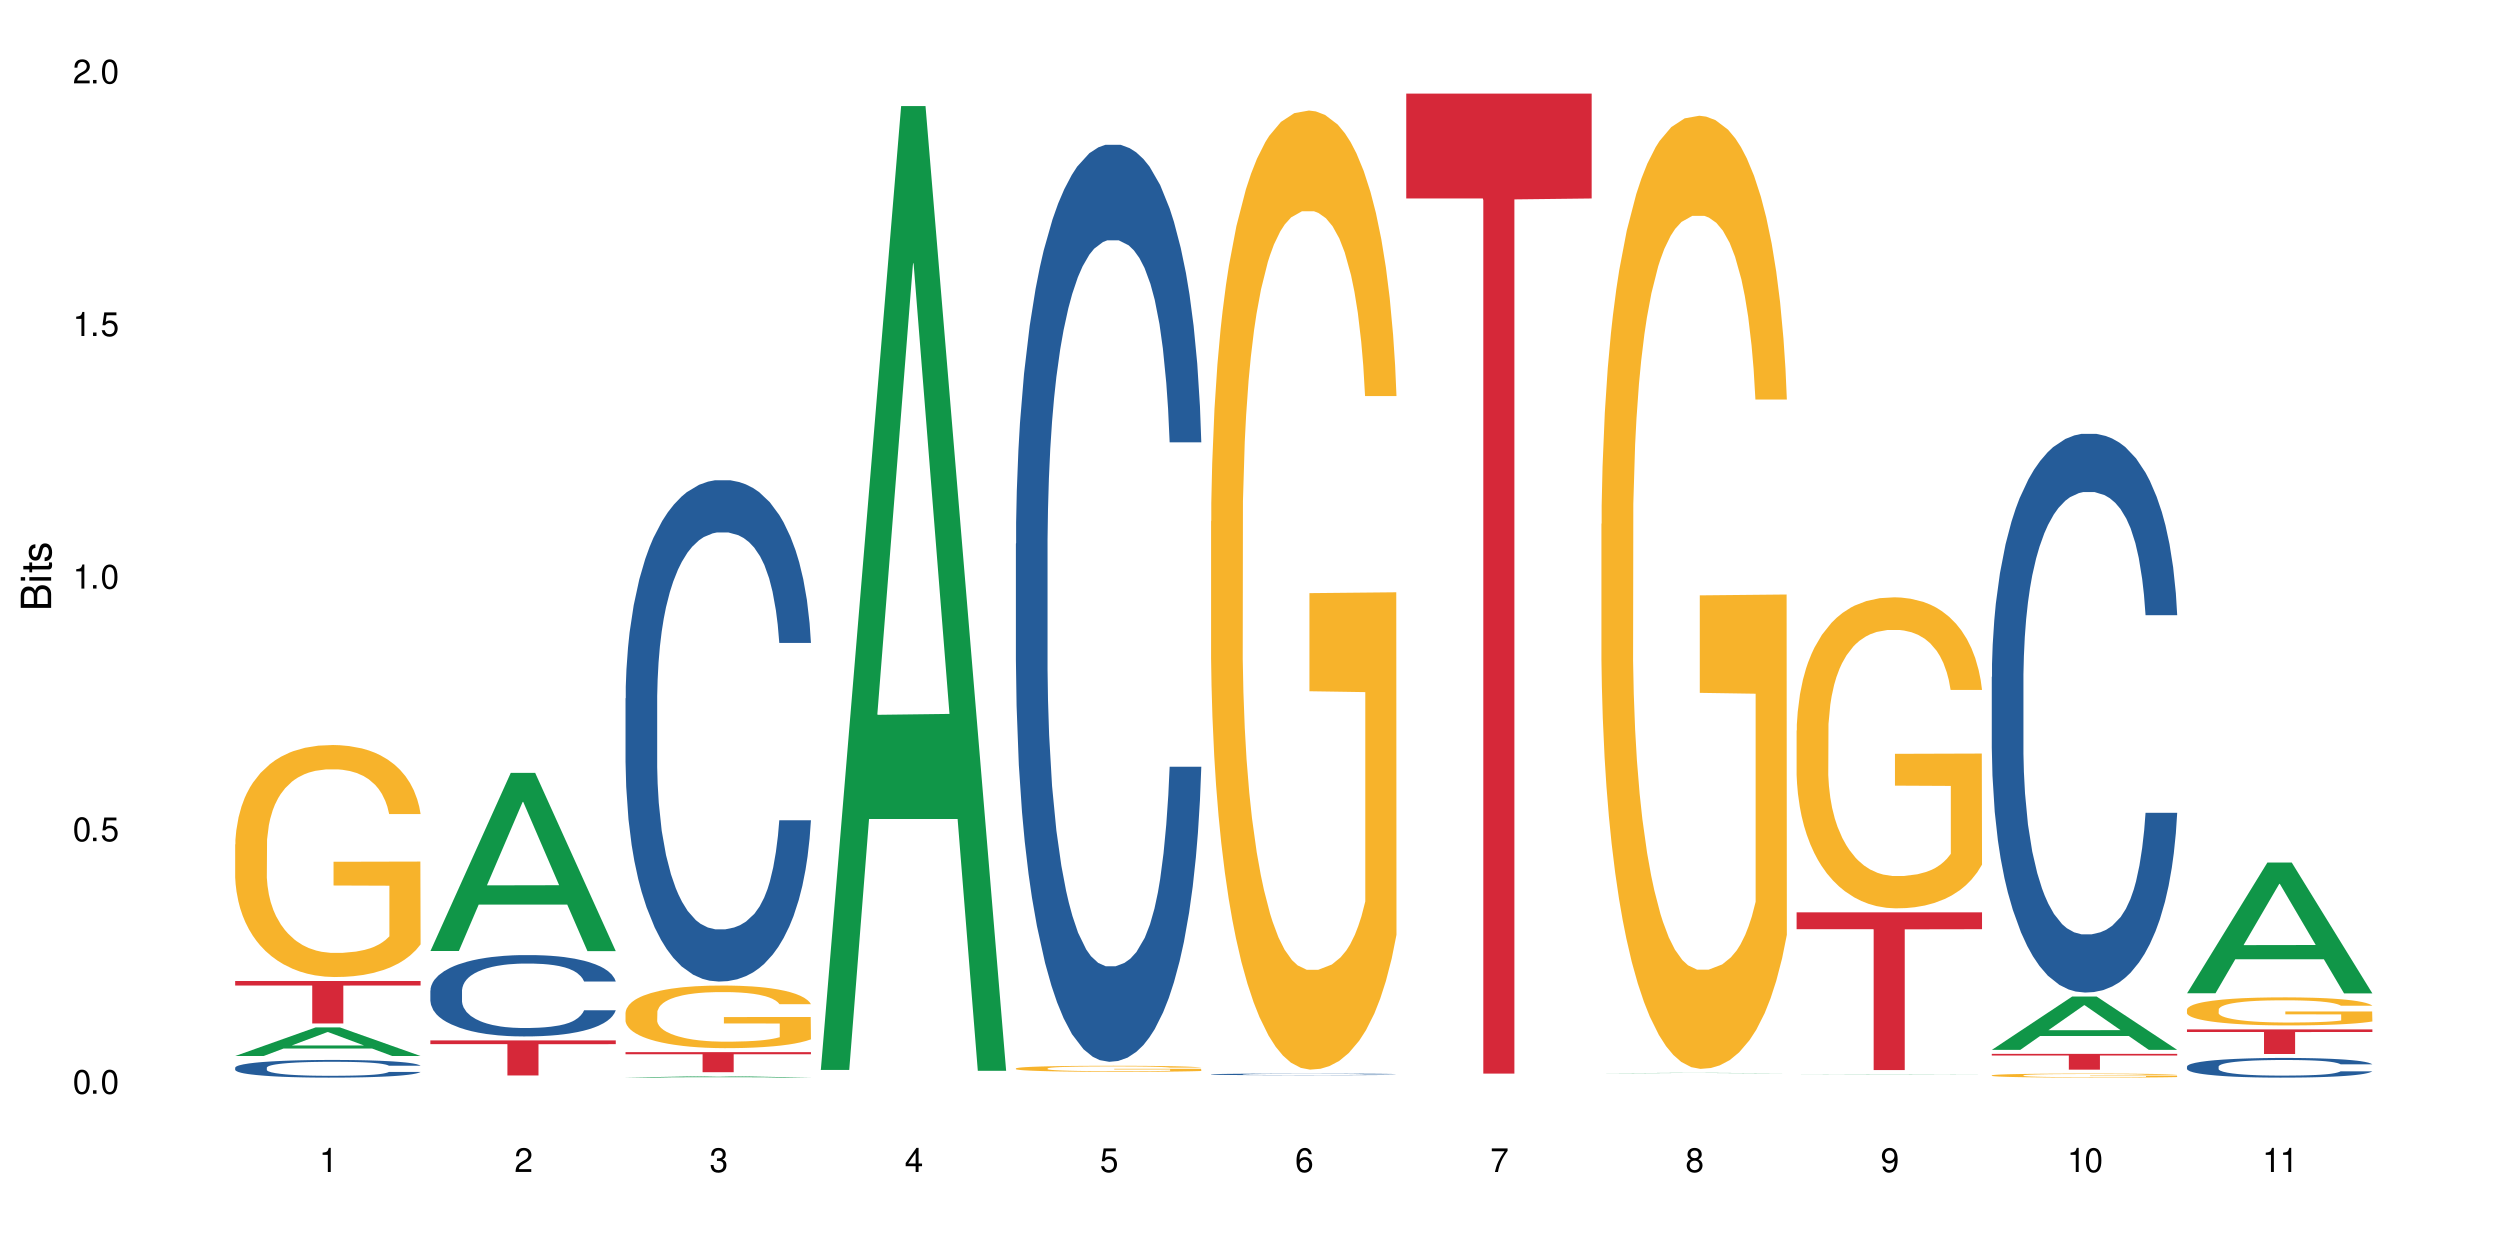 <?xml version="1.0" encoding="UTF-8"?>
<svg xmlns="http://www.w3.org/2000/svg" xmlns:xlink="http://www.w3.org/1999/xlink" width="720" height="360" viewBox="0 0 720 360">
<defs>
<g>
<g id="glyph-0-0">
</g>
<g id="glyph-0-1">
<path d="M 2.641 -6.938 C 2 -6.938 1.422 -6.656 1.078 -6.172 C 0.641 -5.562 0.406 -4.641 0.406 -3.359 C 0.406 -1.016 1.188 0.219 2.641 0.219 C 4.078 0.219 4.859 -1.016 4.859 -3.297 C 4.859 -4.641 4.656 -5.547 4.203 -6.172 C 3.844 -6.656 3.281 -6.938 2.641 -6.938 Z M 2.641 -6.188 C 3.547 -6.188 4 -5.25 4 -3.375 C 4 -1.406 3.562 -0.484 2.625 -0.484 C 1.734 -0.484 1.281 -1.438 1.281 -3.344 C 1.281 -5.25 1.734 -6.188 2.641 -6.188 Z M 2.641 -6.188 "/>
</g>
<g id="glyph-0-2">
<path d="M 1.828 -1 L 0.828 -1 L 0.828 0 L 1.828 0 Z M 1.828 -1 "/>
</g>
<g id="glyph-0-3">
<path d="M 4.562 -6.797 L 1.062 -6.797 L 0.547 -3.094 L 1.328 -3.094 C 1.719 -3.562 2.047 -3.734 2.578 -3.734 C 3.484 -3.734 4.062 -3.109 4.062 -2.094 C 4.062 -1.125 3.484 -0.531 2.578 -0.531 C 1.828 -0.531 1.375 -0.906 1.188 -1.672 L 0.328 -1.672 C 0.453 -1.109 0.547 -0.844 0.75 -0.594 C 1.125 -0.078 1.828 0.219 2.594 0.219 C 3.969 0.219 4.922 -0.781 4.922 -2.219 C 4.922 -3.562 4.031 -4.484 2.719 -4.484 C 2.25 -4.484 1.859 -4.359 1.469 -4.062 L 1.734 -5.969 L 4.562 -5.969 Z M 4.562 -6.797 "/>
</g>
<g id="glyph-0-4">
<path d="M 2.484 -4.938 L 2.484 0 L 3.328 0 L 3.328 -6.938 L 2.766 -6.938 C 2.469 -5.875 2.281 -5.734 0.984 -5.562 L 0.984 -4.938 Z M 2.484 -4.938 "/>
</g>
<g id="glyph-0-5">
<path d="M 4.859 -0.828 L 1.281 -0.828 C 1.359 -1.406 1.672 -1.781 2.5 -2.281 L 3.469 -2.828 C 4.406 -3.344 4.906 -4.062 4.906 -4.906 C 4.906 -5.484 4.672 -6.031 4.266 -6.406 C 3.859 -6.766 3.375 -6.938 2.719 -6.938 C 1.859 -6.938 1.219 -6.625 0.844 -6.031 C 0.609 -5.672 0.5 -5.234 0.484 -4.531 L 1.328 -4.531 C 1.359 -5.016 1.406 -5.281 1.531 -5.516 C 1.75 -5.938 2.188 -6.203 2.703 -6.203 C 3.469 -6.203 4.031 -5.641 4.031 -4.891 C 4.031 -4.344 3.719 -3.859 3.125 -3.516 L 2.234 -3 C 0.812 -2.172 0.406 -1.531 0.328 -0.016 L 4.859 -0.016 Z M 4.859 -0.828 "/>
</g>
<g id="glyph-0-6">
<path d="M 2.125 -3.188 L 2.578 -3.188 C 3.5 -3.188 3.984 -2.766 3.984 -1.922 C 3.984 -1.062 3.469 -0.531 2.594 -0.531 C 1.656 -0.531 1.203 -1 1.156 -2.016 L 0.312 -2.016 C 0.344 -1.453 0.438 -1.094 0.609 -0.781 C 0.953 -0.109 1.625 0.219 2.547 0.219 C 3.953 0.219 4.859 -0.625 4.859 -1.938 C 4.859 -2.828 4.516 -3.297 3.703 -3.594 C 4.344 -3.844 4.656 -4.328 4.656 -5.031 C 4.656 -6.219 3.875 -6.938 2.578 -6.938 C 1.203 -6.938 0.484 -6.172 0.453 -4.703 L 1.297 -4.703 C 1.312 -5.125 1.344 -5.359 1.453 -5.578 C 1.641 -5.969 2.062 -6.203 2.594 -6.203 C 3.344 -6.203 3.797 -5.75 3.797 -5 C 3.797 -4.516 3.609 -4.219 3.25 -4.047 C 3.016 -3.953 2.703 -3.922 2.125 -3.906 Z M 2.125 -3.188 "/>
</g>
<g id="glyph-0-7">
<path d="M 3.141 -1.672 L 3.141 0 L 3.984 0 L 3.984 -1.672 L 4.984 -1.672 L 4.984 -2.438 L 3.984 -2.438 L 3.984 -6.938 L 3.359 -6.938 L 0.266 -2.578 L 0.266 -1.672 Z M 3.141 -2.438 L 1 -2.438 L 3.141 -5.5 Z M 3.141 -2.438 "/>
</g>
<g id="glyph-0-8">
<path d="M 4.781 -5.125 C 4.609 -6.266 3.891 -6.938 2.844 -6.938 C 2.094 -6.938 1.422 -6.578 1.031 -5.953 C 0.594 -5.266 0.406 -4.422 0.406 -3.172 C 0.406 -2 0.578 -1.25 0.984 -0.641 C 1.359 -0.078 1.953 0.219 2.703 0.219 C 3.984 0.219 4.922 -0.75 4.922 -2.094 C 4.922 -3.375 4.062 -4.281 2.844 -4.281 C 2.172 -4.281 1.641 -4.031 1.281 -3.516 C 1.281 -5.234 1.828 -6.188 2.797 -6.188 C 3.391 -6.188 3.797 -5.797 3.938 -5.125 Z M 2.734 -3.531 C 3.547 -3.531 4.062 -2.953 4.062 -2.031 C 4.062 -1.156 3.484 -0.531 2.703 -0.531 C 1.922 -0.531 1.328 -1.188 1.328 -2.078 C 1.328 -2.938 1.906 -3.531 2.734 -3.531 Z M 2.734 -3.531 "/>
</g>
<g id="glyph-0-9">
<path d="M 4.984 -6.797 L 0.438 -6.797 L 0.438 -5.969 L 4.109 -5.969 C 2.5 -3.656 1.828 -2.234 1.328 0 L 2.219 0 C 2.594 -2.172 3.453 -4.047 4.984 -6.094 Z M 4.984 -6.797 "/>
</g>
<g id="glyph-0-10">
<path d="M 3.75 -3.656 C 4.469 -4.094 4.688 -4.438 4.688 -5.078 C 4.688 -6.172 3.844 -6.938 2.641 -6.938 C 1.438 -6.938 0.594 -6.172 0.594 -5.094 C 0.594 -4.438 0.812 -4.094 1.516 -3.656 C 0.734 -3.266 0.359 -2.703 0.359 -1.922 C 0.359 -0.656 1.281 0.219 2.641 0.219 C 3.984 0.219 4.922 -0.656 4.922 -1.922 C 4.922 -2.703 4.531 -3.266 3.75 -3.656 Z M 2.641 -6.188 C 3.359 -6.188 3.812 -5.75 3.812 -5.062 C 3.812 -4.406 3.344 -3.984 2.641 -3.984 C 1.922 -3.984 1.453 -4.406 1.453 -5.078 C 1.453 -5.75 1.922 -6.188 2.641 -6.188 Z M 2.641 -3.266 C 3.484 -3.266 4.062 -2.719 4.062 -1.906 C 4.062 -1.078 3.484 -0.531 2.625 -0.531 C 1.797 -0.531 1.219 -1.094 1.219 -1.906 C 1.219 -2.719 1.781 -3.266 2.641 -3.266 Z M 2.641 -3.266 "/>
</g>
<g id="glyph-0-11">
<path d="M 0.516 -1.578 C 0.672 -0.453 1.406 0.219 2.438 0.219 C 3.188 0.219 3.859 -0.141 4.266 -0.766 C 4.688 -1.453 4.891 -2.297 4.891 -3.547 C 4.891 -4.719 4.703 -5.453 4.312 -6.078 C 3.938 -6.641 3.344 -6.938 2.594 -6.938 C 1.297 -6.938 0.359 -5.969 0.359 -4.625 C 0.359 -3.344 1.234 -2.453 2.453 -2.453 C 3.094 -2.453 3.578 -2.672 4.016 -3.203 C 4 -1.484 3.469 -0.531 2.5 -0.531 C 1.906 -0.531 1.484 -0.906 1.359 -1.578 Z M 2.578 -6.203 C 3.375 -6.203 3.969 -5.531 3.969 -4.641 C 3.969 -3.797 3.391 -3.188 2.547 -3.188 C 1.734 -3.188 1.234 -3.766 1.234 -4.688 C 1.234 -5.562 1.797 -6.203 2.578 -6.203 Z M 2.578 -6.203 "/>
</g>
<g id="glyph-1-0">
</g>
<g id="glyph-1-1">
<path d="M 0 -0.953 L 0 -4.891 C 0 -5.719 -0.234 -6.344 -0.734 -6.797 C -1.188 -7.234 -1.812 -7.469 -2.5 -7.469 C -3.547 -7.469 -4.188 -7 -4.625 -5.875 C -4.984 -6.688 -5.625 -7.094 -6.531 -7.094 C -7.172 -7.094 -7.734 -6.859 -8.141 -6.391 C -8.562 -5.922 -8.75 -5.344 -8.75 -4.5 L -8.75 -0.953 Z M -4.984 -2.062 L -7.766 -2.062 L -7.766 -4.219 C -7.766 -4.844 -7.688 -5.203 -7.453 -5.5 C -7.219 -5.812 -6.859 -5.969 -6.375 -5.969 C -5.891 -5.969 -5.531 -5.812 -5.297 -5.5 C -5.062 -5.203 -4.984 -4.844 -4.984 -4.219 Z M -0.984 -2.062 L -4 -2.062 L -4 -4.781 C -4 -5.766 -3.438 -6.359 -2.484 -6.359 C -1.547 -6.359 -0.984 -5.766 -0.984 -4.781 Z M -0.984 -2.062 "/>
</g>
<g id="glyph-1-2">
<path d="M -6.281 -1.797 L -6.281 -0.797 L 0 -0.797 L 0 -1.797 Z M -8.75 -1.797 L -8.75 -0.797 L -7.484 -0.797 L -7.484 -1.797 Z M -8.75 -1.797 "/>
</g>
<g id="glyph-1-3">
<path d="M -6.281 -3.047 L -6.281 -2.016 L -8.016 -2.016 L -8.016 -1.016 L -6.281 -1.016 L -6.281 -0.172 L -5.469 -0.172 L -5.469 -1.016 L -0.719 -1.016 C -0.078 -1.016 0.281 -1.453 0.281 -2.234 C 0.281 -2.5 0.25 -2.719 0.188 -3.047 L -0.641 -3.047 C -0.609 -2.906 -0.594 -2.766 -0.594 -2.562 C -0.594 -2.141 -0.719 -2.016 -1.156 -2.016 L -5.469 -2.016 L -5.469 -3.047 Z M -6.281 -3.047 "/>
</g>
<g id="glyph-1-4">
<path d="M -4.531 -5.25 C -5.766 -5.25 -6.469 -4.422 -6.469 -2.969 C -6.469 -1.516 -5.719 -0.562 -4.547 -0.562 C -3.562 -0.562 -3.094 -1.062 -2.734 -2.562 L -2.516 -3.484 C -2.344 -4.188 -2.094 -4.469 -1.641 -4.469 C -1.047 -4.469 -0.641 -3.875 -0.641 -3 C -0.641 -2.453 -0.797 -2 -1.062 -1.75 C -1.25 -1.594 -1.422 -1.531 -1.875 -1.469 L -1.875 -0.406 C -0.422 -0.453 0.281 -1.266 0.281 -2.922 C 0.281 -4.5 -0.5 -5.516 -1.719 -5.516 C -2.656 -5.516 -3.172 -4.984 -3.469 -3.734 L -3.703 -2.766 C -3.891 -1.953 -4.156 -1.609 -4.594 -1.609 C -5.188 -1.609 -5.547 -2.125 -5.547 -2.938 C -5.547 -3.75 -5.203 -4.172 -4.531 -4.203 Z M -4.531 -5.25 "/>
</g>
</g>
</defs>
<rect x="-72" y="-36" width="864" height="432" fill="rgb(100%, 100%, 100%)" fill-opacity="1"/>
<path fill-rule="nonzero" fill="rgb(6.275%, 58.824%, 28.235%)" fill-opacity="1" d="M 67.73 304.125 L 67.789 304.117 L 90.895 295.895 L 97.91 295.895 L 121.133 304.133 L 112.973 304.133 L 107.152 301.98 L 81.652 301.98 L 75.945 304.125 L 67.73 304.125 L 84.105 301.094 L 104.816 301.086 L 94.488 297.238 L 94.375 297.23 L 94.262 297.254 L 84.047 301.086 L 84.105 301.094 Z M 67.73 304.125 "/>
<path fill-rule="nonzero" fill="rgb(14.51%, 36.078%, 60%)" fill-opacity="1" d="M 67.73 307.484 L 67.797 307.48 L 67.797 307.367 L 67.992 307.191 L 68.449 306.969 L 68.902 306.816 L 70.074 306.539 L 71.703 306.273 L 73.398 306.07 L 74.633 305.949 L 75.742 305.855 L 78.281 305.684 L 79.91 305.598 L 81.668 305.516 L 83.816 305.438 L 85.379 305.391 L 88.895 305.316 L 91.5 305.285 L 93.52 305.27 L 97.883 305.27 L 100.488 305.289 L 102.375 305.312 L 104.461 305.352 L 106.219 305.391 L 109.281 305.496 L 112.016 305.625 L 113.254 305.699 L 115.207 305.844 L 116.703 305.98 L 117.746 306.102 L 118.918 306.273 L 119.961 306.484 L 120.742 306.723 L 121.133 306.922 L 112.016 306.922 L 111.559 306.734 L 111.039 306.59 L 110.062 306.402 L 109.086 306.266 L 107.715 306.133 L 106.48 306.043 L 104.785 305.953 L 103.289 305.898 L 101.727 305.855 L 100.227 305.828 L 97.363 305.801 L 94.039 305.801 L 92.805 305.809 L 90.262 305.848 L 88.895 305.879 L 86.941 305.945 L 85.574 306.004 L 83.945 306.098 L 82.84 306.176 L 81.473 306.297 L 80.496 306.406 L 79.387 306.559 L 78.738 306.676 L 78.152 306.805 L 77.629 306.957 L 77.238 307.121 L 76.977 307.293 L 76.848 307.461 L 76.848 308.184 L 76.977 308.348 L 77.305 308.543 L 78.152 308.828 L 79.387 309.074 L 80.82 309.27 L 82.188 309.41 L 82.969 309.477 L 84.012 309.551 L 85.641 309.641 L 87.984 309.734 L 89.352 309.773 L 91.438 309.809 L 93.586 309.828 L 96.449 309.828 L 98.988 309.809 L 100.684 309.785 L 102.441 309.75 L 104.852 309.672 L 106.348 309.594 L 107.652 309.508 L 108.629 309.418 L 109.281 309.344 L 110.258 309.199 L 111.039 309.043 L 111.625 308.879 L 112.016 308.723 L 121.133 308.723 L 120.742 308.906 L 120.156 309.09 L 119.57 309.223 L 118.656 309.387 L 117.613 309.531 L 116.117 309.691 L 114.879 309.801 L 113.254 309.918 L 111.754 310.004 L 110.125 310.082 L 107.715 310.176 L 106.152 310.223 L 104.461 310.266 L 102.441 310.301 L 99.902 310.336 L 97.168 310.352 L 94.625 310.359 L 91.891 310.348 L 89.871 310.332 L 87.203 310.289 L 83.883 310.203 L 81.473 310.117 L 79.582 310.027 L 77.957 309.934 L 76.133 309.809 L 73.789 309.605 L 72.355 309.445 L 71.379 309.316 L 70.27 309.137 L 69.488 308.973 L 68.578 308.711 L 67.926 308.383 L 67.73 308.125 Z M 67.73 307.484 "/>
<path fill-rule="nonzero" fill="rgb(96.863%, 70.196%, 16.863%)" fill-opacity="1" d="M 67.73 243.184 L 67.797 243.125 L 67.797 241.902 L 68.055 239.156 L 68.707 235.375 L 69.555 232.262 L 70.465 229.82 L 71.051 228.539 L 72.027 226.707 L 72.875 225.367 L 75.023 222.621 L 77.762 220.055 L 79.258 218.957 L 80.949 217.922 L 83.359 216.762 L 84.469 216.332 L 87.855 215.355 L 91.695 214.746 L 95.93 214.562 L 97.883 214.625 L 100.555 214.871 L 104.199 215.539 L 106.285 216.152 L 107.91 216.762 L 109.605 217.555 L 111.688 218.773 L 113.645 220.238 L 115.207 221.703 L 116.77 223.535 L 118.07 225.488 L 119.18 227.625 L 120.156 230.188 L 120.742 232.324 L 121.133 234.457 L 112.078 234.457 L 111.559 232.324 L 110.973 230.676 L 109.996 228.66 L 109.02 227.195 L 108.043 226.035 L 106.219 224.449 L 104.656 223.473 L 102.703 222.621 L 100.812 222.07 L 98.664 221.703 L 97.363 221.582 L 93.91 221.582 L 90.785 222.008 L 88.961 222.496 L 87.66 222.984 L 85.836 223.902 L 84.727 224.633 L 84.078 225.121 L 82.125 227.012 L 80.82 228.723 L 80.105 229.883 L 79.191 231.711 L 78.543 233.359 L 77.824 235.801 L 77.434 237.633 L 76.914 241.781 L 76.848 252.766 L 77.043 255.086 L 77.434 257.586 L 77.957 259.785 L 78.738 262.102 L 79.52 263.871 L 80.887 266.254 L 82.059 267.84 L 82.969 268.875 L 84.727 270.523 L 85.445 271.074 L 87.137 272.172 L 88.895 273.027 L 91.047 273.758 L 92.672 274.125 L 95.277 274.43 L 98.598 274.43 L 102.508 274.062 L 104.98 273.574 L 106.676 273.086 L 107.781 272.66 L 109.148 271.988 L 110.125 271.379 L 111.039 270.707 L 112.145 269.668 L 112.145 255.086 L 96.059 255.023 L 96.059 248.188 L 121.066 248.129 L 121.133 271.988 L 119.766 273.637 L 118.07 275.223 L 116.441 276.441 L 114.75 277.48 L 112.34 278.641 L 110.387 279.371 L 107.391 280.227 L 104.656 280.777 L 101.789 281.141 L 99.25 281.324 L 96.254 281.387 L 93.586 281.266 L 90.719 280.898 L 88.441 280.41 L 86.355 279.801 L 84.273 279.008 L 81.668 277.727 L 79.973 276.688 L 78.215 275.406 L 76.457 273.879 L 74.895 272.234 L 73.852 270.949 L 72.812 269.488 L 71.703 267.656 L 70.66 265.582 L 69.879 263.688 L 69.164 261.555 L 68.645 259.539 L 68.121 256.793 L 67.859 254.598 L 67.73 252.703 Z M 67.73 243.184 "/>
<path fill-rule="nonzero" fill="rgb(83.922%, 15.686%, 22.353%)" fill-opacity="1" d="M 67.73 282.523 L 121.133 282.523 L 121.133 283.832 L 98.875 283.844 L 98.875 294.754 L 89.922 294.754 L 89.922 283.855 L 89.793 283.832 L 67.73 283.832 Z M 67.73 282.523 "/>
<path fill-rule="nonzero" fill="rgb(6.275%, 58.824%, 28.235%)" fill-opacity="1" d="M 123.941 273.887 L 124 273.84 L 147.105 222.578 L 154.125 222.578 L 177.344 273.934 L 169.184 273.934 L 163.367 260.531 L 137.863 260.531 L 132.156 273.887 L 123.941 273.887 L 140.316 254.984 L 161.027 254.938 L 150.699 230.969 L 150.586 230.922 L 150.473 231.066 L 140.258 254.938 L 140.316 254.984 Z M 123.941 273.887 "/>
<path fill-rule="nonzero" fill="rgb(14.51%, 36.078%, 60%)" fill-opacity="1" d="M 123.941 285.266 L 124.008 285.242 L 124.008 284.73 L 124.203 283.918 L 124.66 282.887 L 125.113 282.184 L 126.285 280.918 L 127.914 279.699 L 129.609 278.758 L 130.844 278.199 L 131.953 277.77 L 134.492 276.98 L 136.121 276.57 L 137.879 276.207 L 140.027 275.844 L 141.59 275.629 L 145.109 275.289 L 147.711 275.137 L 149.73 275.074 L 154.094 275.074 L 156.699 275.16 L 158.59 275.266 L 160.672 275.438 L 162.43 275.629 L 165.492 276.102 L 168.227 276.699 L 169.465 277.043 L 171.418 277.707 L 172.914 278.348 L 173.957 278.906 L 175.129 279.699 L 176.172 280.66 L 176.953 281.754 L 177.344 282.676 L 168.227 282.676 L 167.77 281.816 L 167.25 281.152 L 166.273 280.277 L 165.297 279.656 L 163.93 279.035 L 162.691 278.629 L 160.996 278.219 L 159.5 277.965 L 157.938 277.77 L 156.438 277.641 L 153.574 277.516 L 150.254 277.516 L 149.016 277.559 L 146.477 277.727 L 145.109 277.879 L 143.152 278.18 L 141.785 278.457 L 140.156 278.883 L 139.051 279.25 L 137.684 279.805 L 136.707 280.297 L 135.598 281.004 L 134.949 281.539 L 134.363 282.141 L 133.84 282.844 L 133.449 283.594 L 133.191 284.387 L 133.059 285.156 L 133.059 288.477 L 133.191 289.246 L 133.516 290.148 L 134.363 291.453 L 135.598 292.59 L 137.031 293.488 L 138.398 294.129 L 139.18 294.43 L 140.223 294.773 L 141.852 295.199 L 144.195 295.629 L 145.562 295.801 L 147.648 295.973 L 149.797 296.059 L 152.66 296.059 L 155.203 295.973 L 156.895 295.863 L 158.652 295.691 L 161.062 295.328 L 162.559 294.984 L 163.863 294.578 L 164.84 294.172 L 165.492 293.828 L 166.469 293.168 L 167.25 292.438 L 167.836 291.688 L 168.227 290.961 L 177.344 290.961 L 176.953 291.816 L 176.367 292.652 L 175.781 293.273 L 174.867 294.023 L 173.828 294.688 L 172.328 295.438 L 171.09 295.93 L 169.465 296.465 L 167.965 296.871 L 166.336 297.234 L 163.93 297.664 L 162.363 297.875 L 160.672 298.07 L 158.652 298.242 L 156.113 298.391 L 153.379 298.477 L 150.84 298.496 L 148.102 298.453 L 146.086 298.371 L 143.414 298.176 L 140.094 297.793 L 137.684 297.383 L 135.793 296.977 L 134.168 296.551 L 132.344 295.973 L 130 295.027 L 128.566 294.301 L 127.59 293.703 L 126.48 292.867 L 125.699 292.117 L 124.789 290.918 L 124.137 289.398 L 123.941 288.219 Z M 123.941 285.266 "/>
<path fill-rule="nonzero" fill="rgb(83.922%, 15.686%, 22.353%)" fill-opacity="1" d="M 123.941 299.637 L 177.344 299.637 L 177.344 300.719 L 155.086 300.727 L 155.086 309.734 L 146.133 309.734 L 146.133 300.734 L 146.004 300.719 L 123.941 300.719 Z M 123.941 299.637 "/>
<path fill-rule="nonzero" fill="rgb(6.275%, 58.824%, 28.235%)" fill-opacity="1" d="M 180.152 310.359 L 180.211 310.355 L 203.316 309.926 L 210.336 309.926 L 233.555 310.359 L 225.395 310.359 L 219.578 310.246 L 194.074 310.246 L 188.371 310.359 L 180.152 310.359 L 196.527 310.199 L 217.238 310.199 L 206.91 309.996 L 206.797 309.996 L 206.684 310 L 196.473 310.199 L 196.527 310.199 Z M 180.152 310.359 "/>
<path fill-rule="nonzero" fill="rgb(14.51%, 36.078%, 60%)" fill-opacity="1" d="M 180.152 201.129 L 180.219 200.996 L 180.219 197.828 L 180.414 192.816 L 180.871 186.48 L 181.324 182.125 L 182.5 174.336 L 184.125 166.816 L 185.82 161.008 L 187.059 157.574 L 188.164 154.938 L 190.703 150.055 L 192.332 147.547 L 194.09 145.301 L 196.238 143.059 L 197.801 141.738 L 201.32 139.625 L 203.922 138.703 L 205.941 138.309 L 210.305 138.309 L 212.91 138.836 L 214.801 139.496 L 216.883 140.551 L 218.641 141.738 L 221.703 144.641 L 224.438 148.336 L 225.676 150.449 L 227.629 154.539 L 229.125 158.5 L 230.168 161.93 L 231.34 166.816 L 232.383 172.754 L 233.164 179.484 L 233.555 185.16 L 224.438 185.16 L 223.98 179.879 L 223.461 175.789 L 222.484 170.379 L 221.508 166.551 L 220.141 162.723 L 218.902 160.215 L 217.207 157.707 L 215.711 156.125 L 214.148 154.938 L 212.648 154.145 L 209.785 153.352 L 206.465 153.352 L 205.227 153.617 L 202.688 154.672 L 201.32 155.598 L 199.363 157.445 L 197.996 159.16 L 196.371 161.801 L 195.262 164.043 L 193.895 167.473 L 192.918 170.512 L 191.812 174.867 L 191.16 178.164 L 190.574 181.859 L 190.051 186.215 L 189.66 190.836 L 189.402 195.719 L 189.27 200.469 L 189.27 220.926 L 189.402 225.68 L 189.727 231.223 L 190.574 239.273 L 191.812 246.266 L 193.242 251.809 L 194.609 255.77 L 195.395 257.617 L 196.434 259.73 L 198.062 262.367 L 200.406 265.008 L 201.773 266.062 L 203.859 267.121 L 206.008 267.648 L 208.875 267.648 L 211.414 267.121 L 213.105 266.461 L 214.863 265.402 L 217.273 263.16 L 218.773 261.047 L 220.074 258.539 L 221.051 256.035 L 221.703 253.922 L 222.68 249.832 L 223.461 245.344 L 224.047 240.723 L 224.438 236.234 L 233.555 236.234 L 233.164 241.516 L 232.578 246.664 L 231.992 250.488 L 231.082 255.109 L 230.039 259.199 L 228.539 263.82 L 227.305 266.855 L 225.676 270.156 L 224.176 272.664 L 222.551 274.906 L 220.141 277.547 L 218.578 278.867 L 216.883 280.055 L 214.863 281.109 L 212.324 282.035 L 209.59 282.562 L 207.051 282.695 L 204.316 282.43 L 202.297 281.902 L 199.625 280.715 L 196.305 278.34 L 193.895 275.832 L 192.008 273.324 L 190.379 270.684 L 188.555 267.121 L 186.211 261.312 L 184.777 256.824 L 183.801 253.129 L 182.695 247.984 L 181.914 243.363 L 181 235.973 L 180.348 226.602 L 180.152 219.344 Z M 180.152 201.129 "/>
<path fill-rule="nonzero" fill="rgb(96.863%, 70.196%, 16.863%)" fill-opacity="1" d="M 180.152 291.559 L 180.219 291.543 L 180.219 291.215 L 180.48 290.473 L 181.129 289.449 L 181.977 288.609 L 182.891 287.949 L 183.477 287.605 L 184.453 287.109 L 185.297 286.746 L 187.449 286.008 L 190.184 285.316 L 191.68 285.02 L 193.375 284.738 L 195.785 284.426 L 196.891 284.309 L 200.277 284.047 L 204.121 283.883 L 208.352 283.832 L 210.305 283.848 L 212.977 283.914 L 216.621 284.094 L 218.707 284.262 L 220.336 284.426 L 222.027 284.641 L 224.113 284.969 L 226.066 285.363 L 227.629 285.758 L 229.191 286.254 L 230.492 286.781 L 231.602 287.359 L 232.578 288.051 L 233.164 288.625 L 233.555 289.203 L 224.504 289.203 L 223.98 288.625 L 223.395 288.18 L 222.418 287.637 L 221.441 287.242 L 220.465 286.93 L 218.641 286.5 L 217.078 286.238 L 215.125 286.008 L 213.238 285.859 L 211.086 285.758 L 209.785 285.727 L 206.332 285.727 L 203.207 285.84 L 201.383 285.973 L 200.082 286.105 L 198.258 286.352 L 197.152 286.551 L 196.5 286.684 L 194.547 287.191 L 193.242 287.652 L 192.527 287.969 L 191.617 288.461 L 190.965 288.906 L 190.246 289.566 L 189.855 290.059 L 189.336 291.18 L 189.27 294.145 L 189.465 294.773 L 189.855 295.449 L 190.379 296.039 L 191.16 296.668 L 191.941 297.145 L 193.309 297.789 L 194.48 298.215 L 195.395 298.496 L 197.152 298.941 L 197.867 299.09 L 199.562 299.387 L 201.32 299.617 L 203.469 299.812 L 205.098 299.914 L 207.699 299.996 L 211.023 299.996 L 214.93 299.895 L 217.402 299.766 L 219.098 299.633 L 220.203 299.516 L 221.57 299.336 L 222.551 299.172 L 223.461 298.988 L 224.566 298.711 L 224.566 294.773 L 208.484 294.754 L 208.484 292.91 L 233.488 292.895 L 233.555 299.336 L 232.188 299.781 L 230.492 300.211 L 228.867 300.539 L 227.172 300.82 L 224.762 301.133 L 222.809 301.328 L 219.812 301.559 L 217.078 301.707 L 214.215 301.809 L 211.672 301.855 L 208.68 301.875 L 206.008 301.84 L 203.141 301.742 L 200.863 301.609 L 198.777 301.445 L 196.695 301.23 L 194.09 300.883 L 192.398 300.605 L 190.641 300.258 L 188.879 299.848 L 187.316 299.402 L 186.277 299.055 L 185.234 298.66 L 184.125 298.168 L 183.086 297.605 L 182.305 297.094 L 181.586 296.52 L 181.066 295.977 L 180.543 295.234 L 180.285 294.641 L 180.152 294.129 Z M 180.152 291.559 "/>
<path fill-rule="nonzero" fill="rgb(83.922%, 15.686%, 22.353%)" fill-opacity="1" d="M 180.152 303.012 L 233.555 303.012 L 233.555 303.629 L 211.301 303.637 L 211.301 308.789 L 202.344 308.789 L 202.344 303.641 L 202.215 303.629 L 180.152 303.629 Z M 180.152 303.012 "/>
<path fill-rule="nonzero" fill="rgb(6.275%, 58.824%, 28.235%)" fill-opacity="1" d="M 236.367 308.133 L 236.422 307.871 L 259.527 30.555 L 266.547 30.555 L 289.766 308.391 L 281.609 308.391 L 275.789 235.867 L 250.285 235.867 L 244.582 308.133 L 236.367 308.133 L 252.738 205.867 L 273.449 205.605 L 263.121 75.949 L 263.008 75.688 L 262.895 76.469 L 252.684 205.605 L 252.738 205.867 Z M 236.367 308.133 "/>
<path fill-rule="nonzero" fill="rgb(14.51%, 36.078%, 60%)" fill-opacity="1" d="M 292.578 156.609 L 292.641 156.371 L 292.641 150.574 L 292.836 141.402 L 293.293 129.812 L 293.75 121.848 L 294.922 107.605 L 296.551 93.844 L 298.242 83.223 L 299.48 76.945 L 300.586 72.117 L 303.125 63.184 L 304.754 58.598 L 306.512 54.492 L 308.664 50.391 L 310.227 47.977 L 313.742 44.113 L 316.348 42.422 L 318.367 41.699 L 322.73 41.699 L 325.332 42.664 L 327.223 43.871 L 329.305 45.801 L 331.066 47.977 L 334.125 53.285 L 336.859 60.047 L 338.098 63.91 L 340.051 71.391 L 341.551 78.633 L 342.59 84.91 L 343.762 93.844 L 344.805 104.707 L 345.586 117.02 L 345.977 127.398 L 336.859 127.398 L 336.406 117.742 L 335.883 110.258 L 334.906 100.363 L 333.93 93.359 L 332.562 86.359 L 331.324 81.773 L 329.633 77.188 L 328.133 74.289 L 326.57 72.117 L 325.074 70.668 L 322.207 69.219 L 318.887 69.219 L 317.648 69.703 L 315.109 71.633 L 313.742 73.324 L 311.789 76.703 L 310.422 79.84 L 308.793 84.668 L 307.684 88.773 L 306.316 95.051 L 305.34 100.602 L 304.234 108.57 L 303.582 114.605 L 302.996 121.363 L 302.477 129.332 L 302.086 137.781 L 301.824 146.715 L 301.695 155.402 L 301.695 192.824 L 301.824 201.516 L 302.148 211.652 L 302.996 226.379 L 304.234 239.176 L 305.668 249.312 L 307.035 256.555 L 307.816 259.938 L 308.859 263.797 L 310.484 268.625 L 312.832 273.453 L 314.199 275.387 L 316.281 277.316 L 318.43 278.281 L 321.297 278.281 L 323.836 277.316 L 325.527 276.109 L 327.289 274.18 L 329.695 270.074 L 331.195 266.211 L 332.496 261.625 L 333.473 257.039 L 334.125 253.176 L 335.102 245.691 L 335.883 237.484 L 336.469 229.035 L 336.859 220.828 L 345.977 220.828 L 345.586 230.484 L 345 239.898 L 344.414 246.898 L 343.504 255.348 L 342.461 262.832 L 340.965 271.281 L 339.727 276.836 L 338.098 282.871 L 336.602 287.457 L 334.973 291.562 L 332.562 296.391 L 331 298.805 L 329.305 300.977 L 327.289 302.906 L 324.746 304.598 L 322.012 305.562 L 319.473 305.805 L 316.738 305.32 L 314.719 304.355 L 312.047 302.184 L 308.727 297.836 L 306.316 293.25 L 304.43 288.664 L 302.801 283.836 L 300.977 277.316 L 298.633 266.695 L 297.199 258.488 L 296.223 251.727 L 295.117 242.312 L 294.336 233.863 L 293.422 220.344 L 292.773 203.203 L 292.578 189.926 Z M 292.578 156.609 "/>
<path fill-rule="nonzero" fill="rgb(96.863%, 70.196%, 16.863%)" fill-opacity="1" d="M 292.578 307.691 L 292.641 307.691 L 292.641 307.656 L 292.902 307.586 L 293.555 307.488 L 294.398 307.406 L 295.312 307.34 L 295.898 307.309 L 296.875 307.262 L 297.723 307.227 L 299.871 307.152 L 302.605 307.086 L 304.105 307.059 L 305.797 307.031 L 308.207 307 L 309.312 306.988 L 312.699 306.965 L 316.543 306.945 L 320.773 306.941 L 322.73 306.945 L 325.398 306.949 L 329.047 306.969 L 331.129 306.984 L 332.758 307 L 334.449 307.02 L 336.535 307.051 L 338.488 307.09 L 340.051 307.129 L 341.613 307.176 L 342.918 307.227 L 344.023 307.285 L 345 307.352 L 345.586 307.406 L 345.977 307.465 L 336.926 307.465 L 336.406 307.406 L 335.82 307.363 L 334.84 307.312 L 333.863 307.273 L 332.887 307.242 L 331.066 307.199 L 329.5 307.176 L 327.547 307.152 L 325.66 307.141 L 323.512 307.129 L 322.207 307.125 L 318.758 307.125 L 315.629 307.137 L 313.809 307.148 L 312.504 307.164 L 310.68 307.188 L 309.574 307.207 L 308.922 307.219 L 306.969 307.27 L 305.668 307.312 L 304.949 307.344 L 304.039 307.391 L 303.387 307.434 L 302.672 307.5 L 302.281 307.547 L 301.758 307.656 L 301.695 307.941 L 301.891 308.004 L 302.281 308.07 L 302.801 308.125 L 303.582 308.188 L 304.363 308.234 L 305.73 308.297 L 306.902 308.336 L 307.816 308.363 L 309.574 308.406 L 310.289 308.422 L 311.984 308.449 L 313.742 308.473 L 315.891 308.492 L 317.52 308.5 L 320.125 308.512 L 323.445 308.512 L 327.352 308.5 L 329.828 308.488 L 331.52 308.477 L 332.629 308.465 L 333.996 308.445 L 334.973 308.43 L 335.883 308.414 L 336.992 308.387 L 336.992 308.004 L 320.906 308 L 320.906 307.824 L 345.914 307.82 L 345.977 308.445 L 344.609 308.488 L 342.918 308.531 L 341.289 308.562 L 339.598 308.59 L 337.188 308.621 L 335.234 308.641 L 332.238 308.66 L 329.5 308.676 L 326.637 308.688 L 324.098 308.691 L 321.102 308.691 L 318.43 308.688 L 315.566 308.68 L 313.285 308.668 L 311.203 308.652 L 309.117 308.629 L 306.512 308.598 L 304.82 308.57 L 303.062 308.535 L 301.305 308.496 L 299.742 308.453 L 298.699 308.418 L 297.656 308.379 L 296.551 308.332 L 295.508 308.277 L 294.727 308.23 L 294.008 308.172 L 293.488 308.121 L 292.969 308.047 L 292.707 307.992 L 292.578 307.941 Z M 292.578 307.691 "/>
<path fill-rule="nonzero" fill="rgb(14.51%, 36.078%, 60%)" fill-opacity="1" d="M 348.789 309.398 L 348.852 309.398 L 348.852 309.391 L 349.051 309.371 L 349.504 309.352 L 349.961 309.336 L 351.133 309.312 L 352.762 309.289 L 354.453 309.27 L 355.691 309.258 L 356.797 309.25 L 359.34 309.23 L 360.965 309.223 L 362.727 309.215 L 364.875 309.211 L 366.438 309.203 L 369.953 309.199 L 372.559 309.195 L 381.547 309.195 L 383.434 309.199 L 385.52 309.199 L 387.277 309.203 L 390.336 309.215 L 393.07 309.227 L 394.309 309.234 L 396.262 309.246 L 397.762 309.262 L 398.805 309.27 L 399.977 309.289 L 401.016 309.305 L 401.797 309.328 L 402.188 309.348 L 393.07 309.348 L 392.617 309.328 L 392.094 309.316 L 391.117 309.297 L 390.141 309.285 L 388.773 309.273 L 387.535 309.266 L 385.844 309.258 L 384.344 309.254 L 382.781 309.25 L 381.285 309.246 L 378.418 309.242 L 373.859 309.242 L 371.32 309.246 L 369.953 309.25 L 368 309.258 L 366.633 309.262 L 365.004 309.27 L 363.898 309.277 L 362.531 309.289 L 361.551 309.301 L 360.445 309.312 L 359.793 309.324 L 359.207 309.336 L 358.688 309.352 L 358.297 309.367 L 358.035 309.383 L 357.906 309.398 L 357.906 309.465 L 358.035 309.48 L 358.363 309.5 L 359.207 309.523 L 360.445 309.547 L 361.879 309.566 L 363.246 309.578 L 364.027 309.586 L 365.07 309.594 L 366.695 309.602 L 369.043 309.609 L 370.41 309.613 L 372.492 309.617 L 380.047 309.617 L 381.742 309.613 L 383.5 309.609 L 385.91 309.602 L 387.406 309.598 L 388.707 309.59 L 389.688 309.578 L 390.336 309.574 L 391.312 309.559 L 392.68 309.531 L 393.07 309.516 L 402.188 309.516 L 401.797 309.531 L 401.211 309.551 L 400.625 309.562 L 399.715 309.578 L 398.672 309.59 L 397.176 309.605 L 395.938 309.617 L 394.309 309.625 L 392.812 309.633 L 391.184 309.641 L 388.773 309.652 L 387.211 309.656 L 385.52 309.66 L 383.5 309.664 L 380.961 309.664 L 378.223 309.668 L 372.949 309.668 L 370.93 309.664 L 368.262 309.66 L 364.938 309.652 L 362.531 309.645 L 360.641 309.637 L 359.012 309.629 L 357.188 309.617 L 354.844 309.598 L 353.41 309.582 L 352.434 309.57 L 351.328 309.555 L 350.547 309.539 L 349.637 309.516 L 348.984 309.484 L 348.789 309.461 Z M 348.789 309.398 "/>
<path fill-rule="nonzero" fill="rgb(96.863%, 70.196%, 16.863%)" fill-opacity="1" d="M 348.789 150.141 L 348.852 149.887 L 348.852 144.844 L 349.113 133.492 L 349.766 117.852 L 350.613 104.984 L 351.523 94.895 L 352.109 89.598 L 353.086 82.031 L 353.934 76.48 L 356.082 65.129 L 358.816 54.535 L 360.316 49.992 L 362.008 45.707 L 364.418 40.914 L 365.523 39.148 L 368.91 35.109 L 372.754 32.586 L 376.988 31.832 L 378.941 32.082 L 381.609 33.094 L 385.258 35.867 L 387.34 38.391 L 388.969 40.914 L 390.664 44.191 L 392.746 49.238 L 394.699 55.293 L 396.262 61.344 L 397.824 68.914 L 399.129 76.984 L 400.234 85.816 L 401.211 96.41 L 401.797 105.238 L 402.188 114.066 L 393.137 114.066 L 392.617 105.238 L 392.031 98.426 L 391.055 90.102 L 390.078 84.047 L 389.098 79.254 L 387.277 72.695 L 385.715 68.66 L 383.758 65.129 L 381.871 62.859 L 379.723 61.344 L 378.418 60.84 L 374.969 60.84 L 371.844 62.605 L 370.02 64.625 L 368.715 66.645 L 366.891 70.426 L 365.785 73.453 L 365.133 75.473 L 363.18 83.293 L 361.879 90.355 L 361.16 95.148 L 360.25 102.715 L 359.598 109.527 L 358.883 119.617 L 358.492 127.184 L 357.969 144.34 L 357.906 189.746 L 358.102 199.332 L 358.492 209.676 L 359.012 218.754 L 359.793 228.34 L 360.574 235.656 L 361.941 245.496 L 363.117 252.055 L 364.027 256.344 L 365.785 263.152 L 366.5 265.422 L 368.195 269.965 L 369.953 273.496 L 372.102 276.523 L 373.73 278.035 L 376.336 279.297 L 379.656 279.297 L 383.562 277.785 L 386.039 275.766 L 387.73 273.75 L 388.84 271.98 L 390.207 269.207 L 391.184 266.684 L 392.094 263.91 L 393.203 259.621 L 393.203 199.332 L 377.117 199.078 L 377.117 170.824 L 402.125 170.574 L 402.188 269.207 L 400.82 276.02 L 399.129 282.578 L 397.5 287.621 L 395.809 291.91 L 393.398 296.703 L 391.445 299.73 L 388.449 303.262 L 385.715 305.531 L 382.848 307.047 L 380.309 307.805 L 377.312 308.055 L 374.641 307.551 L 371.777 306.039 L 369.496 304.02 L 367.414 301.496 L 365.328 298.219 L 362.727 292.918 L 361.031 288.633 L 359.273 283.332 L 357.516 277.027 L 355.953 270.215 L 354.91 264.918 L 353.867 258.863 L 352.762 251.297 L 351.719 242.719 L 350.938 234.898 L 350.223 226.07 L 349.699 217.746 L 349.18 206.395 L 348.918 197.312 L 348.789 189.492 Z M 348.789 150.141 "/>
<path fill-rule="nonzero" fill="rgb(83.922%, 15.686%, 22.353%)" fill-opacity="1" d="M 405 26.949 L 458.402 26.949 L 458.402 57.16 L 436.145 57.426 L 436.145 309.188 L 427.191 309.188 L 427.191 57.691 L 427.062 57.16 L 405 57.16 Z M 405 26.949 "/>
<path fill-rule="nonzero" fill="rgb(6.275%, 58.824%, 28.235%)" fill-opacity="1" d="M 461.211 309.098 L 461.27 309.098 L 484.375 308.977 L 491.391 308.977 L 514.613 309.098 L 506.453 309.098 L 500.633 309.066 L 475.133 309.066 L 469.426 309.098 L 461.211 309.098 L 477.586 309.055 L 498.297 309.055 L 487.969 308.996 L 487.742 308.996 L 477.527 309.055 L 477.586 309.055 Z M 461.211 309.098 "/>
<path fill-rule="nonzero" fill="rgb(96.863%, 70.196%, 16.863%)" fill-opacity="1" d="M 461.211 150.906 L 461.277 150.656 L 461.277 145.645 L 461.535 134.363 L 462.188 118.82 L 463.035 106.035 L 463.945 96.008 L 464.531 90.742 L 465.508 83.223 L 466.355 77.707 L 468.504 66.426 L 471.242 55.895 L 472.738 51.383 L 474.43 47.121 L 476.84 42.359 L 477.949 40.605 L 481.336 36.594 L 485.176 34.086 L 489.41 33.332 L 491.363 33.586 L 494.035 34.586 L 497.68 37.344 L 499.766 39.852 L 501.391 42.359 L 503.086 45.617 L 505.168 50.633 L 507.125 56.648 L 508.688 62.664 L 510.25 70.184 L 511.551 78.207 L 512.66 86.98 L 513.637 97.512 L 514.223 106.285 L 514.613 115.059 L 505.559 115.059 L 505.039 106.285 L 504.453 99.516 L 503.477 91.242 L 502.5 85.227 L 501.523 80.465 L 499.699 73.945 L 498.137 69.934 L 496.184 66.426 L 494.293 64.168 L 492.145 62.664 L 490.844 62.164 L 487.391 62.164 L 484.266 63.918 L 482.441 65.922 L 481.141 67.93 L 479.316 71.688 L 478.207 74.699 L 477.559 76.703 L 475.602 84.473 L 474.301 91.492 L 473.586 96.258 L 472.672 103.777 L 472.023 110.547 L 471.305 120.574 L 470.914 128.094 L 470.395 145.141 L 470.328 190.266 L 470.523 199.793 L 470.914 210.07 L 471.438 219.094 L 472.219 228.621 L 473 235.891 L 474.367 245.668 L 475.539 252.188 L 476.449 256.449 L 478.207 263.215 L 478.926 265.473 L 480.617 269.984 L 482.375 273.496 L 484.523 276.504 L 486.152 278.008 L 488.758 279.262 L 492.078 279.262 L 495.988 277.758 L 498.461 275.75 L 500.156 273.746 L 501.262 271.988 L 502.629 269.234 L 503.605 266.727 L 504.52 263.969 L 505.625 259.707 L 505.625 199.793 L 489.539 199.539 L 489.539 171.465 L 514.547 171.215 L 514.613 269.234 L 513.246 276 L 511.551 282.52 L 509.922 287.531 L 508.23 291.793 L 505.82 296.559 L 503.867 299.566 L 500.871 303.074 L 498.137 305.332 L 495.27 306.836 L 492.73 307.59 L 489.734 307.84 L 487.066 307.336 L 484.199 305.832 L 481.922 303.828 L 479.836 301.32 L 477.754 298.062 L 475.148 292.797 L 473.453 288.535 L 471.695 283.27 L 469.938 277.004 L 468.375 270.234 L 467.332 264.973 L 466.289 258.953 L 465.184 251.434 L 464.141 242.91 L 463.359 235.141 L 462.645 226.363 L 462.121 218.094 L 461.602 206.812 L 461.34 197.785 L 461.211 190.016 Z M 461.211 150.906 "/>
<path fill-rule="nonzero" fill="rgb(6.275%, 58.824%, 28.235%)" fill-opacity="1" d="M 517.422 309.383 L 517.48 309.383 L 540.586 309.312 L 547.602 309.312 L 570.824 309.383 L 562.664 309.383 L 556.848 309.363 L 531.344 309.363 L 525.637 309.383 L 517.422 309.383 L 533.797 309.355 L 554.508 309.355 L 544.18 309.324 L 543.953 309.324 L 533.738 309.355 L 533.797 309.355 Z M 517.422 309.383 "/>
<path fill-rule="nonzero" fill="rgb(96.863%, 70.196%, 16.863%)" fill-opacity="1" d="M 517.422 210.395 L 517.488 210.312 L 517.488 208.676 L 517.75 204.996 L 518.398 199.922 L 519.246 195.75 L 520.156 192.477 L 520.742 190.758 L 521.723 188.305 L 522.566 186.504 L 524.715 182.824 L 527.453 179.387 L 528.949 177.914 L 530.645 176.523 L 533.051 174.969 L 534.16 174.398 L 537.547 173.09 L 541.387 172.27 L 545.621 172.023 L 547.574 172.105 L 550.246 172.434 L 553.891 173.332 L 555.977 174.152 L 557.605 174.969 L 559.297 176.035 L 561.379 177.668 L 563.336 179.633 L 564.898 181.598 L 566.461 184.051 L 567.762 186.668 L 568.871 189.531 L 569.848 192.969 L 570.434 195.832 L 570.824 198.695 L 561.773 198.695 L 561.25 195.832 L 560.664 193.625 L 559.688 190.922 L 558.711 188.961 L 557.734 187.406 L 555.91 185.277 L 554.348 183.969 L 552.395 182.824 L 550.504 182.086 L 548.355 181.598 L 547.055 181.434 L 543.602 181.434 L 540.477 182.004 L 538.652 182.66 L 537.352 183.316 L 535.527 184.543 L 534.418 185.523 L 533.77 186.18 L 531.816 188.715 L 530.512 191.004 L 529.797 192.559 L 528.883 195.016 L 528.234 197.223 L 527.516 200.496 L 527.125 202.949 L 526.605 208.512 L 526.539 223.238 L 526.734 226.348 L 527.125 229.703 L 527.648 232.648 L 528.43 235.758 L 529.211 238.129 L 530.578 241.32 L 531.75 243.445 L 532.66 244.836 L 534.418 247.047 L 535.137 247.781 L 536.828 249.254 L 538.586 250.402 L 540.738 251.383 L 542.363 251.875 L 544.969 252.281 L 548.293 252.281 L 552.199 251.793 L 554.672 251.137 L 556.367 250.484 L 557.473 249.91 L 558.84 249.012 L 559.816 248.191 L 560.73 247.293 L 561.836 245.902 L 561.836 226.348 L 545.75 226.266 L 545.75 217.102 L 570.758 217.02 L 570.824 249.012 L 569.457 251.219 L 567.762 253.348 L 566.137 254.98 L 564.441 256.375 L 562.031 257.926 L 560.078 258.91 L 557.082 260.055 L 554.348 260.789 L 551.48 261.281 L 548.941 261.527 L 545.945 261.609 L 543.277 261.445 L 540.41 260.953 L 538.133 260.301 L 536.047 259.48 L 533.965 258.418 L 531.359 256.699 L 529.664 255.309 L 527.906 253.59 L 526.148 251.547 L 524.586 249.336 L 523.543 247.621 L 522.504 245.656 L 521.395 243.203 L 520.352 240.418 L 519.57 237.883 L 518.855 235.02 L 518.336 232.32 L 517.812 228.641 L 517.555 225.695 L 517.422 223.156 Z M 517.422 210.395 "/>
<path fill-rule="nonzero" fill="rgb(83.922%, 15.686%, 22.353%)" fill-opacity="1" d="M 517.422 262.746 L 570.824 262.746 L 570.824 267.609 L 548.566 267.652 L 548.566 308.176 L 539.613 308.176 L 539.613 267.695 L 539.484 267.609 L 517.422 267.609 Z M 517.422 262.746 "/>
<path fill-rule="nonzero" fill="rgb(6.275%, 58.824%, 28.235%)" fill-opacity="1" d="M 573.633 302.355 L 573.691 302.344 L 596.797 286.996 L 603.816 286.996 L 627.035 302.371 L 618.875 302.371 L 613.059 298.359 L 587.555 298.359 L 581.852 302.355 L 573.633 302.355 L 590.008 296.699 L 610.719 296.684 L 600.391 289.508 L 600.277 289.496 L 600.164 289.539 L 589.953 296.684 L 590.008 296.699 Z M 573.633 302.355 "/>
<path fill-rule="nonzero" fill="rgb(14.51%, 36.078%, 60%)" fill-opacity="1" d="M 573.633 194.965 L 573.699 194.816 L 573.699 191.289 L 573.895 185.699 L 574.352 178.641 L 574.805 173.785 L 575.98 165.109 L 577.605 156.723 L 579.301 150.254 L 580.539 146.43 L 581.645 143.488 L 584.184 138.047 L 585.812 135.25 L 587.57 132.75 L 589.719 130.25 L 591.281 128.781 L 594.801 126.426 L 597.402 125.398 L 599.422 124.957 L 603.785 124.957 L 606.391 125.543 L 608.281 126.277 L 610.363 127.457 L 612.121 128.781 L 615.184 132.016 L 617.918 136.133 L 619.156 138.488 L 621.109 143.047 L 622.605 147.457 L 623.648 151.281 L 624.82 156.723 L 625.863 163.344 L 626.645 170.844 L 627.035 177.168 L 617.918 177.168 L 617.461 171.285 L 616.941 166.727 L 615.965 160.695 L 614.988 156.43 L 613.621 152.164 L 612.383 149.371 L 610.688 146.574 L 609.191 144.812 L 607.629 143.488 L 606.129 142.605 L 603.266 141.723 L 599.945 141.723 L 598.707 142.016 L 596.168 143.191 L 594.801 144.223 L 592.844 146.281 L 591.477 148.195 L 589.852 151.137 L 588.742 153.637 L 587.375 157.461 L 586.398 160.844 L 585.293 165.695 L 584.641 169.375 L 584.055 173.492 L 583.531 178.344 L 583.141 183.492 L 582.883 188.934 L 582.75 194.23 L 582.75 217.027 L 582.883 222.32 L 583.207 228.5 L 584.055 237.473 L 585.293 245.266 L 586.723 251.441 L 588.09 255.855 L 588.871 257.914 L 589.914 260.27 L 591.543 263.211 L 593.887 266.152 L 595.254 267.328 L 597.34 268.504 L 599.488 269.094 L 602.355 269.094 L 604.895 268.504 L 606.586 267.77 L 608.344 266.594 L 610.754 264.094 L 612.254 261.738 L 613.555 258.945 L 614.531 256.148 L 615.184 253.797 L 616.16 249.238 L 616.941 244.238 L 617.527 239.09 L 617.918 234.09 L 627.035 234.09 L 626.645 239.973 L 626.059 245.707 L 625.473 249.973 L 624.559 255.121 L 623.52 259.68 L 622.02 264.828 L 620.785 268.211 L 619.156 271.887 L 617.656 274.684 L 616.031 277.184 L 613.621 280.125 L 612.059 281.594 L 610.363 282.918 L 608.344 284.094 L 605.805 285.125 L 603.07 285.711 L 600.531 285.859 L 597.793 285.566 L 595.777 284.977 L 593.105 283.652 L 589.785 281.008 L 587.375 278.211 L 585.488 275.418 L 583.859 272.477 L 582.035 268.504 L 579.691 262.031 L 578.258 257.031 L 577.281 252.914 L 576.176 247.18 L 575.391 242.031 L 574.48 233.793 L 573.828 223.352 L 573.633 215.262 Z M 573.633 194.965 "/>
<path fill-rule="nonzero" fill="rgb(96.863%, 70.196%, 16.863%)" fill-opacity="1" d="M 573.633 309.691 L 573.699 309.691 L 573.699 309.668 L 573.961 309.621 L 574.609 309.555 L 575.457 309.5 L 576.371 309.457 L 576.957 309.438 L 577.934 309.402 L 578.777 309.379 L 580.93 309.332 L 583.664 309.289 L 585.16 309.27 L 586.855 309.25 L 589.266 309.23 L 590.371 309.223 L 593.758 309.207 L 597.598 309.195 L 601.832 309.191 L 603.785 309.195 L 606.457 309.199 L 610.102 309.211 L 612.188 309.219 L 613.816 309.23 L 615.508 309.246 L 617.594 309.266 L 619.547 309.293 L 621.109 309.316 L 622.672 309.348 L 623.973 309.383 L 625.082 309.422 L 626.059 309.465 L 626.645 309.504 L 627.035 309.539 L 617.984 309.539 L 617.461 309.504 L 616.875 309.473 L 615.898 309.438 L 613.945 309.391 L 612.121 309.363 L 610.559 309.348 L 608.605 309.332 L 606.715 309.324 L 604.566 309.316 L 599.812 309.316 L 596.688 309.324 L 594.863 309.332 L 593.562 309.34 L 591.738 309.355 L 590.633 309.367 L 589.98 309.375 L 588.027 309.41 L 586.723 309.438 L 586.008 309.461 L 585.098 309.492 L 584.445 309.52 L 583.727 309.562 L 583.336 309.594 L 582.816 309.668 L 582.75 309.859 L 582.945 309.898 L 583.336 309.941 L 583.859 309.98 L 584.641 310.023 L 585.422 310.051 L 586.789 310.094 L 587.961 310.121 L 588.871 310.141 L 590.633 310.168 L 591.348 310.18 L 593.039 310.199 L 594.801 310.211 L 596.949 310.227 L 598.578 310.23 L 601.18 310.238 L 604.504 310.238 L 608.41 310.23 L 610.883 310.223 L 612.578 310.215 L 613.684 310.207 L 615.051 310.195 L 616.031 310.184 L 616.941 310.172 L 618.047 310.152 L 618.047 309.898 L 601.961 309.898 L 601.961 309.777 L 626.969 309.777 L 627.035 310.195 L 625.668 310.223 L 623.973 310.25 L 622.348 310.273 L 620.652 310.289 L 618.242 310.309 L 616.289 310.324 L 613.293 310.34 L 610.559 310.348 L 607.695 310.355 L 605.152 310.355 L 602.156 310.359 L 599.488 310.355 L 596.621 310.352 L 594.344 310.34 L 592.258 310.332 L 590.176 310.316 L 587.57 310.293 L 585.879 310.277 L 584.117 310.254 L 582.359 310.227 L 580.797 310.199 L 579.754 310.176 L 578.715 310.152 L 577.605 310.117 L 576.566 310.082 L 575.785 310.051 L 575.066 310.012 L 574.547 309.977 L 574.023 309.93 L 573.766 309.891 L 573.633 309.859 Z M 573.633 309.691 "/>
<path fill-rule="nonzero" fill="rgb(83.922%, 15.686%, 22.353%)" fill-opacity="1" d="M 573.633 303.508 L 627.035 303.508 L 627.035 303.996 L 604.781 304 L 604.781 308.055 L 595.824 308.055 L 595.824 304.004 L 595.695 303.996 L 573.633 303.996 Z M 573.633 303.508 "/>
<path fill-rule="nonzero" fill="rgb(6.275%, 58.824%, 28.235%)" fill-opacity="1" d="M 629.848 286.066 L 629.902 286.031 L 653.008 248.414 L 660.027 248.414 L 683.246 286.102 L 675.09 286.102 L 669.27 276.266 L 643.766 276.266 L 638.062 286.066 L 629.848 286.066 L 646.219 272.195 L 666.93 272.16 L 656.602 254.57 L 656.488 254.535 L 656.375 254.641 L 646.164 272.16 L 646.219 272.195 Z M 629.848 286.066 "/>
<path fill-rule="nonzero" fill="rgb(14.51%, 36.078%, 60%)" fill-opacity="1" d="M 629.848 307.156 L 629.91 307.152 L 629.91 307.027 L 630.105 306.832 L 630.562 306.582 L 631.02 306.41 L 632.191 306.105 L 633.816 305.812 L 635.512 305.582 L 636.75 305.449 L 637.855 305.344 L 640.395 305.152 L 642.023 305.055 L 643.781 304.965 L 645.93 304.879 L 647.492 304.828 L 651.012 304.742 L 653.617 304.707 L 655.633 304.691 L 659.996 304.691 L 662.602 304.711 L 664.492 304.738 L 666.574 304.781 L 668.332 304.828 L 671.395 304.941 L 674.129 305.086 L 675.367 305.168 L 677.32 305.328 L 678.816 305.484 L 679.859 305.617 L 681.031 305.812 L 682.074 306.043 L 682.855 306.309 L 683.246 306.531 L 674.129 306.531 L 673.672 306.324 L 673.152 306.164 L 672.176 305.949 L 671.199 305.801 L 669.832 305.648 L 668.594 305.551 L 666.902 305.453 L 665.402 305.391 L 663.84 305.344 L 662.344 305.312 L 659.477 305.281 L 656.156 305.281 L 654.918 305.293 L 652.379 305.336 L 651.012 305.371 L 649.059 305.441 L 647.688 305.512 L 646.062 305.613 L 644.953 305.703 L 643.586 305.836 L 642.609 305.957 L 641.504 306.125 L 640.852 306.258 L 640.266 306.402 L 639.746 306.57 L 639.355 306.754 L 639.094 306.945 L 638.965 307.133 L 638.965 307.934 L 639.094 308.121 L 639.418 308.34 L 640.266 308.652 L 641.504 308.93 L 642.934 309.145 L 644.305 309.301 L 645.086 309.375 L 646.125 309.457 L 647.754 309.559 L 650.098 309.664 L 651.465 309.707 L 653.551 309.746 L 655.699 309.77 L 658.566 309.77 L 661.105 309.746 L 662.797 309.723 L 664.555 309.68 L 666.965 309.59 L 668.465 309.508 L 669.766 309.41 L 670.742 309.312 L 671.395 309.23 L 672.371 309.07 L 673.152 308.891 L 673.738 308.711 L 674.129 308.535 L 683.246 308.535 L 682.855 308.742 L 682.27 308.945 L 681.684 309.094 L 680.773 309.277 L 679.73 309.438 L 678.23 309.617 L 676.996 309.738 L 675.367 309.867 L 673.867 309.965 L 672.242 310.051 L 669.832 310.156 L 668.27 310.207 L 666.574 310.254 L 664.555 310.297 L 662.016 310.332 L 659.281 310.352 L 656.742 310.359 L 654.008 310.348 L 651.988 310.328 L 649.316 310.281 L 645.996 310.188 L 643.586 310.09 L 641.699 309.992 L 640.07 309.887 L 638.246 309.746 L 635.902 309.52 L 634.469 309.344 L 633.492 309.199 L 632.387 308.996 L 631.605 308.816 L 630.691 308.523 L 630.043 308.156 L 629.848 307.871 Z M 629.848 307.156 "/>
<path fill-rule="nonzero" fill="rgb(96.863%, 70.196%, 16.863%)" fill-opacity="1" d="M 629.848 290.699 L 629.91 290.695 L 629.91 290.547 L 630.172 290.215 L 630.824 289.758 L 631.668 289.379 L 632.582 289.086 L 633.168 288.93 L 634.145 288.707 L 634.992 288.547 L 637.141 288.215 L 639.875 287.902 L 641.371 287.77 L 643.066 287.645 L 645.477 287.504 L 646.582 287.453 L 649.969 287.336 L 653.812 287.262 L 658.043 287.238 L 659.996 287.246 L 662.668 287.277 L 666.316 287.359 L 668.398 287.434 L 670.027 287.504 L 671.719 287.602 L 673.805 287.75 L 675.758 287.926 L 677.32 288.102 L 678.883 288.324 L 680.188 288.562 L 681.293 288.82 L 682.27 289.129 L 682.855 289.387 L 683.246 289.645 L 674.195 289.645 L 673.672 289.387 L 673.086 289.188 L 672.109 288.945 L 671.133 288.766 L 670.156 288.629 L 668.332 288.434 L 666.77 288.316 L 664.816 288.215 L 662.93 288.148 L 660.777 288.102 L 659.477 288.09 L 656.023 288.09 L 652.898 288.141 L 651.074 288.199 L 649.773 288.258 L 647.949 288.367 L 646.844 288.457 L 646.191 288.516 L 644.238 288.746 L 642.934 288.953 L 642.219 289.094 L 641.309 289.312 L 640.656 289.512 L 639.941 289.809 L 639.551 290.031 L 639.027 290.531 L 638.965 291.859 L 639.16 292.141 L 639.551 292.441 L 640.07 292.707 L 640.852 292.988 L 641.633 293.203 L 643 293.492 L 644.172 293.684 L 645.086 293.809 L 646.844 294.008 L 647.559 294.074 L 649.254 294.207 L 651.012 294.309 L 653.16 294.398 L 654.789 294.441 L 657.395 294.48 L 660.715 294.48 L 664.621 294.434 L 667.098 294.375 L 668.789 294.316 L 669.895 294.266 L 671.266 294.184 L 672.242 294.109 L 673.152 294.031 L 674.258 293.902 L 674.258 292.141 L 658.176 292.133 L 658.176 291.305 L 683.18 291.301 L 683.246 294.184 L 681.879 294.383 L 680.188 294.574 L 678.559 294.723 L 676.863 294.848 L 674.453 294.988 L 672.5 295.078 L 669.504 295.18 L 666.77 295.246 L 663.906 295.293 L 661.367 295.312 L 658.371 295.32 L 655.699 295.305 L 652.836 295.262 L 650.555 295.203 L 648.473 295.129 L 646.387 295.035 L 643.781 294.879 L 642.09 294.754 L 640.332 294.598 L 638.57 294.414 L 637.008 294.215 L 635.969 294.059 L 634.926 293.883 L 633.816 293.66 L 632.777 293.41 L 631.996 293.18 L 631.277 292.922 L 630.758 292.68 L 630.238 292.348 L 629.977 292.082 L 629.848 291.852 Z M 629.848 290.699 "/>
<path fill-rule="nonzero" fill="rgb(83.922%, 15.686%, 22.353%)" fill-opacity="1" d="M 629.848 296.461 L 683.246 296.461 L 683.246 297.219 L 660.992 297.227 L 660.992 303.555 L 652.035 303.555 L 652.035 297.23 L 651.906 297.219 L 629.848 297.219 Z M 629.848 296.461 "/>
<g fill="rgb(0%, 0%, 0%)" fill-opacity="1">
<use xlink:href="#glyph-0-1" x="20.965" y="314.993"/>
<use xlink:href="#glyph-0-2" x="25.965" y="314.993"/>
<use xlink:href="#glyph-0-1" x="28.965" y="314.993"/>
</g>
<g fill="rgb(0%, 0%, 0%)" fill-opacity="1">
<use xlink:href="#glyph-0-1" x="20.965" y="242.251"/>
<use xlink:href="#glyph-0-2" x="25.965" y="242.251"/>
<use xlink:href="#glyph-0-3" x="28.965" y="242.251"/>
</g>
<g fill="rgb(0%, 0%, 0%)" fill-opacity="1">
<use xlink:href="#glyph-0-4" x="20.965" y="169.509"/>
<use xlink:href="#glyph-0-2" x="25.965" y="169.509"/>
<use xlink:href="#glyph-0-1" x="28.965" y="169.509"/>
</g>
<g fill="rgb(0%, 0%, 0%)" fill-opacity="1">
<use xlink:href="#glyph-0-4" x="20.965" y="96.767"/>
<use xlink:href="#glyph-0-2" x="25.965" y="96.767"/>
<use xlink:href="#glyph-0-3" x="28.965" y="96.767"/>
</g>
<g fill="rgb(0%, 0%, 0%)" fill-opacity="1">
<use xlink:href="#glyph-0-5" x="20.965" y="24.024"/>
<use xlink:href="#glyph-0-2" x="25.965" y="24.024"/>
<use xlink:href="#glyph-0-1" x="28.965" y="24.024"/>
</g>
<g fill="rgb(0%, 0%, 0%)" fill-opacity="1">
<use xlink:href="#glyph-0-4" x="91.93" y="337.532"/>
</g>
<g fill="rgb(0%, 0%, 0%)" fill-opacity="1">
<use xlink:href="#glyph-0-5" x="148.145" y="337.532"/>
</g>
<g fill="rgb(0%, 0%, 0%)" fill-opacity="1">
<use xlink:href="#glyph-0-6" x="204.355" y="337.532"/>
</g>
<g fill="rgb(0%, 0%, 0%)" fill-opacity="1">
<use xlink:href="#glyph-0-7" x="260.566" y="337.532"/>
</g>
<g fill="rgb(0%, 0%, 0%)" fill-opacity="1">
<use xlink:href="#glyph-0-3" x="316.777" y="337.532"/>
</g>
<g fill="rgb(0%, 0%, 0%)" fill-opacity="1">
<use xlink:href="#glyph-0-8" x="372.988" y="337.532"/>
</g>
<g fill="rgb(0%, 0%, 0%)" fill-opacity="1">
<use xlink:href="#glyph-0-9" x="429.199" y="337.532"/>
</g>
<g fill="rgb(0%, 0%, 0%)" fill-opacity="1">
<use xlink:href="#glyph-0-10" x="485.41" y="337.532"/>
</g>
<g fill="rgb(0%, 0%, 0%)" fill-opacity="1">
<use xlink:href="#glyph-0-11" x="541.625" y="337.532"/>
</g>
<g fill="rgb(0%, 0%, 0%)" fill-opacity="1">
<use xlink:href="#glyph-0-4" x="595.336" y="337.532"/>
<use xlink:href="#glyph-0-1" x="600.336" y="337.532"/>
</g>
<g fill="rgb(0%, 0%, 0%)" fill-opacity="1">
<use xlink:href="#glyph-0-4" x="651.547" y="337.532"/>
<use xlink:href="#glyph-0-4" x="656.547" y="337.532"/>
</g>
<g fill="rgb(0%, 0%, 0%)" fill-opacity="1">
<use xlink:href="#glyph-1-1" x="14.725" y="176.012"/>
<use xlink:href="#glyph-1-2" x="14.725" y="168.012"/>
<use xlink:href="#glyph-1-3" x="14.725" y="165.012"/>
<use xlink:href="#glyph-1-4" x="14.725" y="162.012"/>
</g>
</svg>
